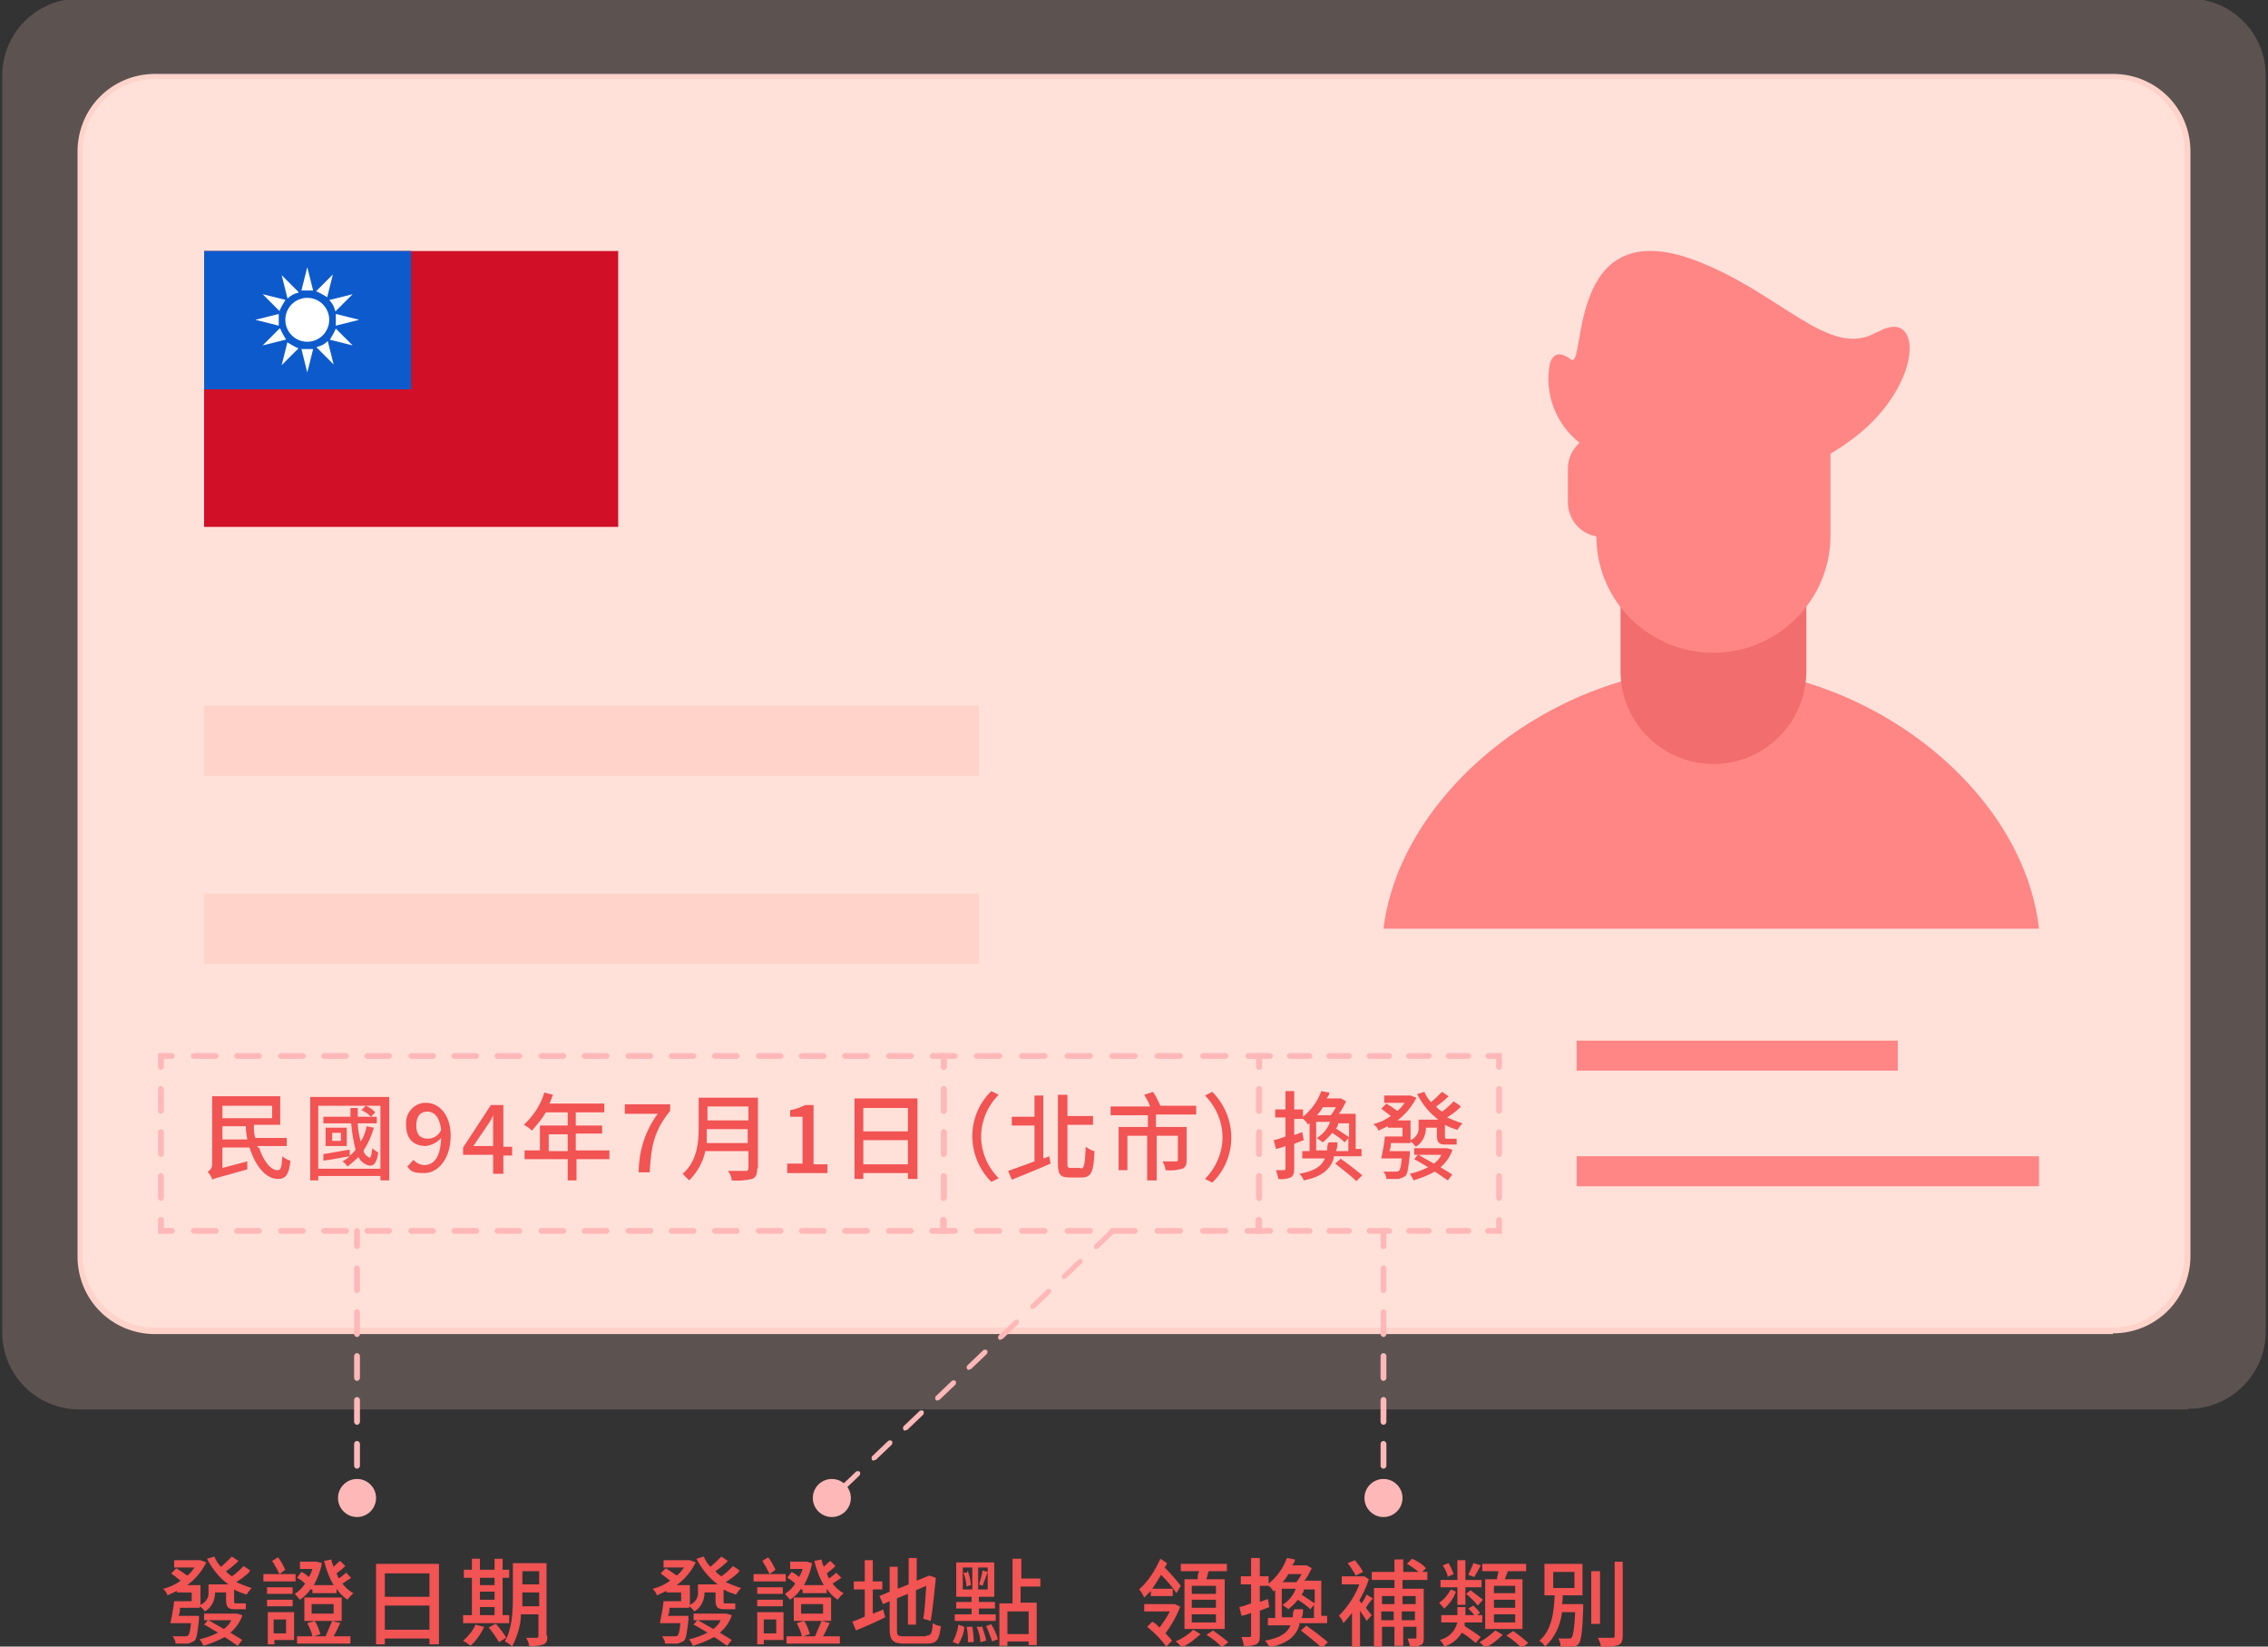 <?xml version="1.0" encoding="UTF-8"?>
<svg id="_圖層_1" data-name="圖層 1" xmlns="http://www.w3.org/2000/svg" version="1.1" viewBox="0 0 310 225">
  <rect x="0" y="0" width="310" height="225" fill="#333333" stroke="none"/>
  <defs>
    <style>
      .cls-1 {
        fill: #ffe1da;
      }

      .cls-1, .cls-2, .cls-3, .cls-4, .cls-5, .cls-6, .cls-7, .cls-8, .cls-9, .cls-10 {
        stroke-width: 0px;
      }

      .cls-2 {
        fill: #ffb8b8;
      }

      .cls-3 {
        fill: #f26d6d;
      }

      .cls-3, .cls-6, .cls-9, .cls-10 {
        fill-rule: evenodd;
      }

      .cls-4 {
        fill: #f25353;
      }

      .cls-5, .cls-9 {
        fill: #ff8685;
      }

      .cls-11 {
        opacity: .2;
      }

      .cls-6 {
        fill: #d10f27;
      }

      .cls-7 {
        fill: #ffd3ca;
      }

      .cls-8 {
        fill: #fff;
      }

      .cls-10 {
        fill: #0d5acc;
      }
    </style>
  </defs>
  <g id="idcard">
    <g id="Group_57841" data-name="Group 57841" class="cls-11">
      <path id="Path_4768" data-name="Path 4768" class="cls-7" d="M299.1,192.3H10.9c-5.7,0-10.3-4.6-10.3-10.3,0,0,0,0,0,0V10.4C.6,4.7,5.2.1,10.9,0c0,0,0,0,0,0h288.2c5.7,0,10.3,4.6,10.3,10.3h0v171.5c0,5.7-4.6,10.3-10.3,10.3,0,0,0,0,0,0h0Z"/>
      <path id="Path_4769" data-name="Path 4769" class="cls-7" d="M299.1,192.6H10.9c-5.9,0-10.6-4.7-10.6-10.6V10.4C.3,4.5,5-.2,10.9-.2h288.2c5.9,0,10.6,4.7,10.6,10.6v171.5c0,5.8-4.7,10.6-10.5,10.6,0,0,0,0-.1,0h0ZM10.9.5C5.5.5,1,4.9,1,10.3c0,0,0,0,0,0v171.5c0,5.4,4.4,9.9,9.8,9.9,0,0,0,0,0,0h288.2c5.4,0,9.9-4.4,9.9-9.8,0,0,0,0,0,0V10.4c0-5.4-4.4-9.9-9.8-9.9,0,0,0,0,0,0H10.9Z"/>
    </g>
    <g id="Group_57842" data-name="Group 57842">
      <path id="Path_4770" data-name="Path 4770" class="cls-1" d="M288.8,182H21.2c-5.7,0-10.3-4.6-10.3-10.3,0,0,0,0,0,0V20.7c0-5.7,4.6-10.3,10.3-10.3,0,0,0,0,0,0h267.6c5.7,0,10.3,4.6,10.3,10.3h0v150.9c0,5.7-4.6,10.3-10.3,10.3,0,0,0,0,0,0h0Z"/>
      <path id="Path_4771" data-name="Path 4771" class="cls-7" d="M288.8,182.3H21.2c-5.9,0-10.6-4.7-10.6-10.6V20.7c0-5.9,4.7-10.6,10.6-10.6h267.6c5.9,0,10.6,4.7,10.6,10.6v150.9c0,5.9-4.7,10.6-10.6,10.6h0ZM21.2,10.8c-5.4,0-9.9,4.4-9.9,9.8,0,0,0,0,0,0v150.9c0,5.4,4.4,9.9,9.8,9.9,0,0,0,0,0,0h267.6c5.4,0,9.9-4.4,9.9-9.8,0,0,0,0,0,0V20.7c0-5.4-4.4-9.9-9.8-9.9,0,0,0,0,0,0H21.2Z"/>
    </g>
    <g id="Group_57844" data-name="Group 57844">
      <path id="Path_4772" data-name="Path 4772" class="cls-6" d="M27.9,34.3h56.6v37.7H27.9v-37.7Z"/>
      <path id="Path_4773" data-name="Path 4773" class="cls-10" d="M27.9,34.3h28.3v18.9h-28.3v-18.9Z"/>
      <g id="Group_57843" data-name="Group 57843">
        <path id="Path_4774" data-name="Path 4774" class="cls-8" d="M44.7,40.7l.8-3.2-2.3,2.3c.5.2,1,.5,1.5.8h0Z"/>
        <path id="Path_4775" data-name="Path 4775" class="cls-8" d="M39.1,41l-3.2-.8,2.3,2.3c.2-.5.5-1,.8-1.5h.1Z"/>
        <path id="Path_4776" data-name="Path 4776" class="cls-8" d="M42,39.7h.8l-.8-3.2-.8,3.2h.8Z"/>
        <path id="Path_4777" data-name="Path 4777" class="cls-8" d="M45.9,42.5l2.3-2.3-3.2.8c.4.4.7.9.8,1.5h.1Z"/>
        <path id="Path_4778" data-name="Path 4778" class="cls-8" d="M49.1,43.7l-3.2-.8v1.6l3.2-.8Z"/>
        <path id="Path_4779" data-name="Path 4779" class="cls-8" d="M40.8,39.9l-2.3-2.3.8,3.2c.4-.4.9-.7,1.5-.8h0Z"/>
        <path id="Path_4780" data-name="Path 4780" class="cls-8" d="M42,47.7h-.8l.8,3.2.8-3.2h-.8Z"/>
        <path id="Path_4781" data-name="Path 4781" class="cls-8" d="M43.3,47.5l2.3,2.3-.8-3.2c-.4.4-.9.7-1.5.8h0Z"/>
        <path id="Path_4782" data-name="Path 4782" class="cls-8" d="M38.1,43.7v-.8l-3.2.8,3.2.8v-.8Z"/>
        <path id="Path_4783" data-name="Path 4783" class="cls-8" d="M45,46.4l3.2.8-2.3-2.3c-.2.5-.5,1-.8,1.5h-.1Z"/>
        <path id="Path_4784" data-name="Path 4784" class="cls-8" d="M38.2,44.9l-2.3,2.3,3.2-.8c-.3-.5-.6-1-.8-1.5h-.1Z"/>
        <path id="Path_4785" data-name="Path 4785" class="cls-8" d="M39.3,46.7l-.8,3.2,2.3-2.3c-.5-.2-1-.5-1.5-.8h0Z"/>
      </g>
      <circle id="Ellipse_659" data-name="Ellipse 659" class="cls-8" cx="42" cy="43.7" r="3"/>
    </g>
    <rect id="Rectangle_3073" data-name="Rectangle 3073" class="cls-7" x="27.9" y="96.4" width="105.9" height="9.6"/>
    <rect id="Rectangle_3074" data-name="Rectangle 3074" class="cls-7" x="27.9" y="122.1" width="105.9" height="9.6"/>
    <rect id="Rectangle_3075" data-name="Rectangle 3075" class="cls-5" x="215.5" y="158" width="63.2" height="4.1"/>
    <rect id="Rectangle_3076" data-name="Rectangle 3076" class="cls-5" x="215.5" y="142.2" width="43.9" height="4.1"/>
    <g id="Group_57845" data-name="Group 57845">
      <path id="Path_4786" data-name="Path 4786" class="cls-9" d="M278.7,126.9c-2.2-19.3-23.7-35.6-44.8-35.6s-42.5,16.7-44.8,35.6h89.7,0Z"/>
      <path id="Path_4787" data-name="Path 4787" class="cls-3" d="M234.2,56.7h0c7,0,12.7,5.7,12.7,12.7v22.3c0,7-5.7,12.7-12.7,12.7h0c-7,0-12.7-5.7-12.7-12.7v-22.3c0-7,5.7-12.7,12.7-12.7Z"/>
      <path id="Path_4788" data-name="Path 4788" class="cls-9" d="M256.5,45.4c-6.5,3.8-13.1-5.5-25-9.9-17.7-6.5-14.6,15.3-16.8,13.6-2.5-1.9-2.9.8-2.9.8-.7,4,.9,8.1,4.1,10.6-1,.9-1.6,2.2-1.6,3.5v4.6c0,2.3,1.6,4.3,3.9,4.7,0,8.8,7.2,15.9,16,15.9h0c8.8,0,16-7.2,16-16v-11.2c.8-.5,1.5-.9,2.3-1.5,10.5-7.3,10.6-18.9,4.1-15.1h-.1Z"/>
    </g>
    <g id="Group_57846" data-name="Group 57846">
      <path id="Path_4789" data-name="Path 4789" class="cls-4" d="M35.4,156.8c.6,1.9,1.7,3.2,2.6,3.1.4,0,.5-.5.6-1.9.3.3.7.5,1.1.6-.2,2-.7,2.5-1.7,2.5-1.7,0-3.1-1.8-3.9-4.3h-3.7v2.8l3.4-.9c0,.4,0,.7,0,1.1-3.9,1.1-4.5,1.2-4.8,1.4,0-.3-.4-.8-.6-1.1.4-.2.6-.6.6-1v-9.3h9.3v3.9h-3.6c0,.6,0,1.2.2,1.8h4.3v1.1h-4v.2ZM30.4,151.1v1.7h6.8v-1.7s-6.8,0-6.8,0ZM33.8,155.7c-.1-.6-.2-1.2-.2-1.8h-3.2v1.8h3.4Z"/>
      <path id="Path_4790" data-name="Path 4790" class="cls-4" d="M53.2,149.9v11.4h-1.2v-.6h-8.5v.6h-1.1v-11.4h10.8ZM52,159.7v-8.6h-8.5v8.6h8.5ZM51.1,154.1c-.3,1.1-.8,2.2-1.4,3.1,0,.4.4.8.8,1,.2,0,.3-.5.4-1.3.2.2.5.4.8.6-.2,1.5-.7,2-1.5,1.7-.5-.2-1-.6-1.2-1.1-.5.5-1,.9-1.5,1.3-.2-.3-.4-.5-.7-.7.4-.2.7-.4,1-.7-1.3.2-2.6.5-3.6.6v-.9c.8-.1,2.2-.4,3.6-.6v.8c.3-.2.6-.5.8-.8-.3-1.2-.5-2.4-.6-3.6h-3.8v-.9h3.7v-1.2h1v1.2h1.8c-.4-.4-.8-.7-1.3-.9l.6-.6c.5.2.9.5,1.3.9l-.6.6h.8v.9h-2.6c0,.8.2,1.7.4,2.5.4-.6.7-1.4.8-2.1l1,.2ZM47.4,154.1v2.5h-2.9v-2.5h2.9ZM46.6,154.8h-1.2v1.1h1.2v-1.1Z"/>
      <path id="Path_4791" data-name="Path 4791" class="cls-4" d="M55.7,159.4l.8-.9c.4.4.9.7,1.5.7,1.2,0,2.2-.9,2.3-3.7-.5.6-1.3,1-2.1,1.1-1.6,0-2.7-.9-2.7-2.9-.1-1.5.9-2.8,2.4-3,.1,0,.2,0,.4,0,1.5,0,3.3,1.4,3.3,4.5s-1.7,5.1-3.6,5.1-1.9-.4-2.4-1h.1ZM58.5,155.6c.8,0,1.5-.5,1.8-1.2-.2-1.7-.9-2.5-1.9-2.5s-1.5.7-1.5,1.9.5,1.8,1.6,1.8Z"/>
      <path id="Path_4792" data-name="Path 4792" class="cls-4" d="M67.4,157.8h-4.1v-1l3.8-5.8h1.7v5.7h1.2v1.2h-1.2v2.5h-1.4v-2.5h0ZM67.4,156.7v-4.3h0c-.2.5-.5,1-.8,1.4l-1.9,2.8h2.7Z"/>
      <path id="Path_4793" data-name="Path 4793" class="cls-4" d="M83.4,158.4h-4.6v2.9h-1.2v-2.9h-5.9v-1.2h2.1v-3.4h3.8v-1.8h-3c-.5.9-1.2,1.7-1.9,2.5-.3-.3-.7-.6-1.1-.8,1.3-1.2,2.3-2.7,2.8-4.4l1.2.3c-.2.4-.3.8-.5,1.2h7.5v1.2h-3.9v1.8h3.6v1.1h-3.6v2.3h4.6v1.2h.1ZM77.6,157.3v-2.3h-2.6v2.3h2.6Z"/>
      <path id="Path_4794" data-name="Path 4794" class="cls-4" d="M89.9,152.2h-4.5v-1.3h6.2v.9c-2.2,2.7-2.6,4.8-2.8,8.4h-1.5c0-2.9.9-5.7,2.6-8h0Z"/>
      <path id="Path_4795" data-name="Path 4795" class="cls-4" d="M103.5,159.7c0,.8-.2,1.2-.7,1.4-.9.2-1.9.3-2.8.2,0-.5-.2-.9-.5-1.3h2.4c.3,0,.4-.1.4-.4v-2.3h-5.9c-.3,1.5-1.1,2.9-2.2,4-.3-.3-.6-.6-.9-.9,2-1.7,2.2-4.3,2.2-6.3v-4.1h8.1v9.6h0ZM102.2,156.2v-1.9h-5.6c0,.6,0,1.3,0,1.9h5.7ZM96.7,151.2v1.9h5.6v-1.9h-5.6Z"/>
      <path id="Path_4796" data-name="Path 4796" class="cls-4" d="M107.6,159h2.1v-6.4h-1.7v-.9c.7-.1,1.4-.4,2.1-.7h1.1v8.1h1.9v1.2h-5.5v-1.3h0Z"/>
      <path id="Path_4797" data-name="Path 4797" class="cls-4" d="M125.4,150.2v10.9h-1.3v-.8h-6.1v.8h-1.2v-11h8.6ZM118,151.4v3.2h6.1v-3.2h-6.1ZM124.1,159.1v-3.3h-6.1v3.3h6.1Z"/>
      <path id="Path_4798" data-name="Path 4798" class="cls-4" d="M135.5,149.1l1,.5c-1.5,1.5-2.4,3.6-2.4,5.7,0,2.1.9,4.2,2.4,5.7l-1,.5c-3.4-3.4-3.5-8.9-.1-12.3,0,0,0,0,.1-.1Z"/>
      <path id="Path_4799" data-name="Path 4799" class="cls-4" d="M143.4,157.9l.2,1.1c-1.8.8-3.8,1.6-5.3,2.2l-.5-1.2c.9-.3,2.2-.8,3.6-1.3v-4.9h-3.1v-1.2h3.1v-2.9h1.2v8.6l.9-.3h0ZM147.7,159.7c.5,0,.6-.6.7-3,.4.3.8.5,1.2.6-.1,2.7-.4,3.6-1.7,3.6h-1.7c-1.3,0-1.6-.4-1.6-2v-9.3h1.3v2.9h3.5v1.2h-3.5v5.1c0,.7,0,.8.5.8h1.4,0Z"/>
      <path id="Path_4800" data-name="Path 4800" class="cls-4" d="M158,152.4v1.6h4.2v4.5c0,.6-.1,1-.6,1.2-.7.2-1.5.3-2.3.2,0-.4-.2-.8-.4-1.2h1.8c.2,0,.3,0,.3-.2v-3.3h-2.9v6.1h-1.3v-6.1h-2.7v4.7h-1.2v-5.9h4v-1.6h-5.1v-1.2h5.4c-.2-.6-.5-1.1-.8-1.6l1.2-.4c.4.6.7,1.2,1,1.9h4.9v1.2h-5.5Z"/>
      <path id="Path_4801" data-name="Path 4801" class="cls-4" d="M165.7,161.6l-1-.5c1.5-1.5,2.4-3.6,2.4-5.7,0-2.1-.9-4.2-2.4-5.7l1-.5c3.4,3.4,3.5,8.9.1,12.3,0,0,0,0-.1.1Z"/>
      <path id="Path_4802" data-name="Path 4802" class="cls-4" d="M182.3,158.3c-.5,1.5-1.6,2.5-4.1,3-.1-.3-.3-.6-.6-.9,2.1-.4,3-1,3.5-2.1h-3.1v-1h1v-3.8s-.2.1-.2.2c-.2-.3-.4-.6-.7-.8h-1.2v2.2l1.1-.4.2,1.1-1.3.5v3.4c0,.6-.1,1-.5,1.2-.5.2-1.1.3-1.7.2,0-.4-.2-.8-.3-1.2h1.1q.2,0,.2-.2v-3.1c-.4.2-.9.3-1.3.4l-.3-1.2c.5-.1,1.1-.3,1.6-.5v-2.6h-1.4v-1.1h1.4v-2.5h1.2v2.5h1.2v1c1.1-.9,2-2.1,2.5-3.5l1.1.2c0,.3-.2.6-.4.8h2l.7.4c-.3.6-.6,1.2-1,1.7h2.3v4.8h.8v1h-3.8v.3ZM180.8,151.3c-.2.4-.5.8-.8,1.1h1.9c.3-.4.5-.7.7-1.1h-1.8,0ZM181.4,157.3c0-.4,0-.8.2-1.2h1.2c0,.4,0,.8-.2,1.2h1.7v-1.8l-.5.6c-.5-.5-1.1-.9-1.7-1.3-.4.5-.8.9-1.3,1.3-.2-.2-.6-.4-.8-.6.8-.5,1.5-1.3,1.8-2.2h-1.9v3.9h1.5ZM184.3,153.5h-1.4c0,.3-.1.5-.3.7.6.4,1.2.8,1.8,1.2v-1.9h-.1ZM183.2,158.3c1,.7,2.3,1.7,3,2.3l-.8.8c-.6-.6-2-1.7-2.9-2.4l.7-.6h0Z"/>
      <path id="Path_4803" data-name="Path 4803" class="cls-4" d="M199.5,151.4c-.5.5-1.1.9-1.7,1.3.7.3,1.4.6,2.1.8-.3.3-.5.6-.7.9-.6-.2-1.2-.4-1.7-.7v1.5c0,.3,0,.4.2.4h1.4v.8h-1.6c-.9,0-1.1-.4-1.1-1.3v-1h-1.5c0,1.1-.5,2.1-1.4,2.6-.2-.3-.4-.5-.7-.7v.2h-2.7c0,.4,0,.7-.2,1.1h2.8v.5c-.2,1.8-.3,2.6-.6,2.9-.3.2-.6.3-.9.4h-1.7c0-.4-.2-.7-.4-1h1.6c.2,0,.4,0,.5-.1.2-.2.3-.6.4-1.7h-2.8c.2-1,.4-2,.5-3h2.4v-1.2h-2v-.2c-.4.2-.9.4-1.3.6-.1-.4-.4-.7-.7-.9.9-.2,1.7-.6,2.4-1.1-.4-.3-.9-.7-1.3-1l.7-.7c.5.3,1.1.7,1.5,1,.4-.3.7-.7,1-1.1h-2.8v-1h3.6l.8.3c-.6,1.2-1.5,2.3-2.6,3.1h1.8v2.7c.7-.3,1.2-1,1.1-1.8v-1h2.7c-1.2-.9-2.2-2.1-2.9-3.5l1-.3c.2.5.5,1,.9,1.4.5-.4,1-.9,1.5-1.4l.9.6c-.5.5-1.1,1-1.7,1.4.2.3.5.5.8.7.6-.4,1.1-.9,1.6-1.4l.9.6v.3ZM198.5,157.2c-.3.9-.9,1.7-1.6,2.3.6.4,1.2.7,1.6,1l-.6.8c-.5-.3-1.1-.8-1.8-1.2-.9.5-1.9.9-2.9,1.2-.1-.3-.3-.6-.5-.9.9-.2,1.7-.5,2.5-.9-.7-.4-1.3-.8-1.9-1.1l.5-.6h-.5v-.9h4.5l.7.2h0ZM193.9,157.8c.6.4,1.4.8,2.1,1.2.4-.3.8-.7,1-1.2h-3.2,0Z"/>
    </g>
    <g id="Group_57847" data-name="Group 57847">
      <path id="Path_4804" data-name="Path 4804" class="cls-4" d="M34,214.9c-.5.5-1.1.9-1.7,1.3.7.3,1.4.6,2.1.8-.3.3-.5.6-.7.9-.6-.2-1.2-.4-1.7-.7v1.5c0,.3,0,.4.2.4h1.4v.8h-1.6c-.9,0-1.1-.4-1.1-1.3v-1h-1.5c0,1.1-.5,2.1-1.4,2.6-.2-.3-.4-.5-.7-.7v.2h-2.7c0,.4,0,.7-.2,1.1h2.8v.5c-.2,1.8-.3,2.6-.6,2.9-.3.2-.6.3-.9.4h-1.7c0-.4-.2-.7-.4-1h1.6c.2,0,.4,0,.5-.1.2-.2.3-.6.4-1.7h-2.8c.2-1,.4-2,.5-3h2.4v-1.2h-2v-.2c-.4.2-.9.4-1.3.6-.1-.3-.3-.6-.6-.9.9-.2,1.7-.6,2.4-1.1-.4-.3-.9-.7-1.3-1l.7-.7c.5.3,1.1.7,1.5,1,.4-.3.7-.7,1-1.1h-2.8v-1h3.6l.8.3c-.6,1.2-1.5,2.3-2.6,3.1h1.8v2.7c.7-.3,1.2-1,1.1-1.8v-1h2.7c-1.2-.9-2.2-2.1-2.9-3.5l1-.3c.2.5.5,1,.9,1.4.5-.4,1-.9,1.5-1.4l.9.6c-.5.5-1.1,1-1.7,1.4.2.3.5.5.8.7.6-.4,1.1-.9,1.6-1.4l.9.6-.2.3ZM33.1,220.8c-.3.9-.9,1.7-1.6,2.3.6.4,1.2.7,1.6,1l-.6.8c-.5-.3-1.1-.8-1.8-1.2-.9.5-1.9.9-2.9,1.2-.1-.3-.3-.6-.5-.9.9-.2,1.7-.5,2.5-.9-.7-.4-1.3-.8-1.9-1.1l.5-.6h-.5v-.9h4.5l.7.2h0ZM28.5,221.4l2.1,1.2c.4-.3.8-.7,1-1.2h-3.1Z"/>
      <path id="Path_4805" data-name="Path 4805" class="cls-4" d="M40.4,216.1h-4.4v-1h2.2c-.3-.6-.6-1.2-1-1.8l.8-.5c.4.5.7,1.1,1,1.7l-.8.6h2.2v1ZM40.1,224.1h-2.6v.6h-.9v-4.4h3.6v3.8h0ZM40,217.8h-3.5v-.9h3.5v.9ZM36.5,218.6h3.5v.9h-3.5v-.9ZM37.4,221.3v1.9h1.7v-1.9h-1.7ZM42.5,217.1c-.4.6-.9,1.1-1.5,1.5-.2-.2-.5-.6-.7-.8.6-.4,1-.8,1.4-1.4-.3-.3-.7-.6-1.1-.8l.6-.8c.4.2.7.4,1,.7.2-.3.4-.7.5-1.1h-1.7v-1h2.3l.7.2c-.2,1.1-.6,2.1-1.1,3h2.7c-.6-1-1-2.1-1.3-3.3l1-.2c0,.3.2.7.3,1,.3-.3.6-.6.9-.8l.7.7c-.4.4-.8.7-1.2,1,.1.2.2.5.3.7.3-.2.7-.5,1-.8l.7.7c-.4.3-.9.6-1.2.8.4.5.9,1,1.5,1.3-.3.3-.6.6-.8.9-.6-.4-1.1-.9-1.5-1.5v.6h-3.3v-.5h-.2ZM46.5,221.8c-.3.6-.6,1.3-.9,1.8h2.3v1h-7.3v-1h2.1c-.1-.6-.4-1.2-.7-1.8l1-.3c.4.5.6,1.2.8,1.8l-.9.3h1.6c.3-.7.6-1.4.9-2.1l1.2.3h0ZM41.6,218.3h5.1v3.2h-5.1v-3.2ZM42.6,220.5h3v-1.3h-3v1.3Z"/>
      <path id="Path_4806" data-name="Path 4806" class="cls-4" d="M60,213.8v10.9h-1.3v-.8h-6.1v.8h-1.2v-11h8.6ZM52.6,215v3.2h6.1v-3.2h-6.1ZM58.7,222.7v-3.3h-6.1v3.3h6.1Z"/>
      <path id="Path_4807" data-name="Path 4807" class="cls-4" d="M66.2,222.3c-.5,1-1.1,1.9-1.9,2.6-.3-.3-.7-.5-1-.7.7-.6,1.3-1.3,1.7-2.2l1.1.3h.1ZM69.6,221.8h-6.3v-1.1h1.2v-5.1h-1.1v-1.1h1.1v-1.5h1.1v1.5h2v-1.5h1.1v1.5h.9v1.1h-.9v5.1h.9v1.1ZM65.6,215.6v1h2v-1h-2ZM65.6,218.6h2v-1.1h-2v1.1ZM65.6,220.7h2v-1.1h-2v1.1ZM67.8,221.9c.5.6,1,1.2,1.4,1.9l-1,.6c-.4-.7-.9-1.4-1.4-2l.9-.5h0ZM74.8,223.5c0,.6,0,1-.5,1.2-.6.2-1.3.3-2,.2,0-.4-.2-.8-.4-1.1h1.4c.2,0,.3,0,.3-.3v-2.9h-2.4c0,1.5-.5,3-1.2,4.4-.3-.3-.6-.5-1-.7,1-1.7,1.1-4.1,1.1-6v-4.7h4.6v9.9h0ZM73.7,219.5v-1.9h-2.3v1.9h2.3ZM71.4,214.7v1.8h2.3v-1.8h-2.3Z"/>
    </g>
    <g id="Group_57848" data-name="Group 57848">
      <path id="Path_4808" data-name="Path 4808" class="cls-4" d="M100.9,214.9c-.5.5-1.1.9-1.7,1.3.7.3,1.4.6,2.1.8-.3.3-.5.6-.7.9-.6-.2-1.2-.4-1.7-.7v1.5c0,.3,0,.4.2.4h1.4v.8h-1.6c-.9,0-1.1-.4-1.1-1.3v-1h-1.5c0,1.1-.5,2.1-1.4,2.6-.2-.3-.4-.5-.7-.7v.2h-2.7c0,.4,0,.7-.2,1.1h2.8v.5c-.2,1.8-.3,2.6-.6,2.9-.3.2-.6.3-.9.4h-1.7c0-.4-.2-.7-.4-1h1.6c.2,0,.4,0,.5-.1.2-.2.3-.6.4-1.7h-2.8c.2-1,.4-2,.5-3h2.4v-1.2h-2v-.2c-.4.2-.9.4-1.3.6-.1-.3-.3-.6-.6-.9.9-.2,1.7-.6,2.4-1.1-.4-.3-.9-.7-1.3-1l.7-.7c.5.3,1.1.7,1.5,1,.4-.3.7-.7,1-1.1h-2.8v-1h3.6l.8.3c-.6,1.2-1.5,2.3-2.6,3.1h1.8v2.7c.7-.3,1.2-1,1.1-1.8v-1h2.7c-1.2-.9-2.2-2.1-2.9-3.5l1-.3c.2.5.5,1,.9,1.4.5-.4,1-.9,1.5-1.4l.9.6c-.5.5-1.1,1-1.7,1.4.2.3.5.5.8.7.6-.4,1.1-.9,1.6-1.4l.9.6-.2.3ZM100,220.8c-.3.9-.9,1.7-1.6,2.3.6.4,1.2.7,1.6,1l-.6.8c-.5-.3-1.1-.8-1.8-1.2-.9.5-1.9.9-2.9,1.2-.1-.3-.3-.6-.5-.9.9-.2,1.7-.5,2.5-.9-.7-.4-1.3-.8-1.9-1.1l.5-.6h-.5v-.9h4.5l.7.2h0ZM95.4,221.4l2.1,1.2c.4-.3.8-.7,1-1.2h-3.2,0Z"/>
      <path id="Path_4809" data-name="Path 4809" class="cls-4" d="M107.4,216.1h-4.4v-1h2.2c-.3-.6-.6-1.2-1-1.8l.8-.5c.4.5.7,1.1,1,1.7l-.8.6h2.2s0,1,0,1ZM107,224.1h-2.6v.6h-.9v-4.4h3.6v3.8h0ZM107,217.8h-3.5v-.9h3.5v.9ZM103.5,218.6h3.5v.9h-3.5v-.9ZM104.4,221.3v1.9h1.7v-1.9h-1.7ZM109.5,217.1c-.4.6-.9,1.1-1.5,1.5-.2-.2-.5-.6-.7-.8.6-.4,1-.8,1.4-1.4-.3-.3-.7-.6-1.1-.8l.6-.8c.4.2.7.4,1,.7.2-.3.4-.7.5-1.1h-1.7v-1h2.3l.7.2c-.2,1.1-.6,2.1-1.1,3h2.7c-.6-1-1-2.1-1.3-3.3l1-.2c0,.3.2.7.3,1,.3-.3.6-.6.9-.8l.7.7c-.4.4-.8.7-1.2,1,.1.2.2.5.3.7.3-.2.7-.5,1-.8l.7.7c-.4.3-.9.6-1.2.8.4.5.9,1,1.5,1.3-.3.3-.6.6-.8.9-.6-.4-1.1-.9-1.5-1.5v.6h-3.3v-.5h-.2ZM113.4,221.8c-.3.6-.6,1.3-.9,1.8h2.3v1h-7.3v-1h2.1c-.1-.6-.4-1.2-.7-1.8l1-.3c.4.5.6,1.2.8,1.8l-.9.3h1.6c.3-.7.6-1.4.9-2.1l1.2.3h0ZM108.5,218.3h5.1v3.2h-5.1v-3.2ZM109.5,220.5h3v-1.3h-3v1.3Z"/>
      <path id="Path_4810" data-name="Path 4810" class="cls-4" d="M120.7,219.9l.3,1.1c-1.4.7-2.8,1.3-4,1.8l-.5-1.2c.5-.2,1.1-.4,1.7-.7v-3.7h-1.5v-1.1h1.5v-2.9h1.1v2.9h1.3v1.1h-1.3v3.3l1.3-.5h0ZM126.6,223.5c.7,0,.8-.3.9-1.7.3.2.7.4,1.1.4-.2,1.8-.5,2.4-1.9,2.4h-3c-1.6,0-2.1-.4-2.1-2v-3.8l-.9.4-.5-1.1,1.4-.6v-3.4h1.1v3l1.5-.6v-3.6h1.1v3.1l1.7-.7.9.3v.2c-.2,1.8-.4,4.2-.7,5.7l-1-.3c.2-1.1.3-2.9.4-4.5l-1.4.6v4.7h-1.1v-4.2l-1.5.6v4.3c0,.7,0,.9,1,.9h3Z"/>
      <path id="Path_4811" data-name="Path 4811" class="cls-4" d="M130.2,224.4c.4-.7.7-1.6.8-2.4l.8.3c0,.8-.4,1.7-.8,2.4l-.9-.4h0ZM136.2,221.5h-5.7v-.9h2.3v-.8h-2.1v-.9h2.1v-.7h-2.1v-4.7h5.2v4.7h-2.1v.7h2.2v.9h-2.2v.8h2.3v.9h0ZM131.6,217.2h1.3v-3h-1.3v3ZM132.3,214.7c.2.6.4,1.3.4,1.9l-.6.2c0-.6-.2-1.3-.4-1.9h.5v-.2ZM132.9,222.2c.1.7.2,1.5.2,2.2h-.8c0-.7,0-1.4-.2-2.1h.8ZM134.2,222.1c.2.7.5,1.5.6,2.1l-.8.2c0-.7-.2-1.4-.5-2.1h.7v-.2ZM135,214.2h-1.3v3h1.3v-3ZM133.8,216.6c.2-.7.4-1.3.5-2l.7.2c-.2.6-.5,1.4-.7,1.9l-.5-.2h0ZM135.5,222c.4.6.7,1.3.9,2l-.8.3c-.2-.7-.5-1.4-.8-2.1l.8-.3h0ZM139.5,216.8v2.2h2.2v5.8h-1.1v-.5h-2.9v.6h-1.1v-5.8h1.8v-6.1h1.2v2.7h2.6v1.1h-2.7ZM140.6,220.2h-2.9v3.1h2.9v-3.1Z"/>
    </g>
    <g id="Group_57849" data-name="Group 57849">
      <path id="Path_4812" data-name="Path 4812" class="cls-4" d="M157.3,217.4c-.3.3-.6.6-.9.9-.2-.4-.4-.8-.7-1.1,1.3-1.2,2.2-2.6,2.9-4.2l.9.6c0,.2-.2.4-.3.6.8.8,1.5,1.6,2.2,2.5l-.6,1c-.6-.9-1.3-1.7-2.1-2.5-.4.7-.8,1.3-1.2,1.9h2.8v1h-3v-.7h0ZM161.3,219.6c-.5,1.3-1.2,2.5-2,3.6.3.3.6.6.9,1l-.8.8c-.7-1-1.6-1.9-2.6-2.7l.7-.7c.4.2.7.5,1,.8.5-.7,1-1.4,1.4-2.2h-3.5v-1h4.2l.8.4h0ZM164.1,223.3c-.8.7-1.6,1.4-2.6,1.8-.2-.3-.5-.6-.8-.8.9-.4,1.7-.9,2.4-1.6l1,.6h0ZM163.7,215.8c0-.4,0-.7.2-1.1h-2.5v-1h6.3v1h-2.5c-.1.4-.2.7-.3,1.1h2.5v6.8h-5.5v-6.8h1.9,0ZM166.2,216.7h-3.3v1.1h3.3v-1.1ZM166.2,218.6h-3.3v1.1h3.3v-1.1ZM166.2,220.6h-3.3v1.1h3.3v-1.1ZM165.8,222.8c.7.5,1.4,1,2.1,1.6l-.9.7c-.6-.7-1.3-1.2-2.1-1.7l.9-.6Z"/>
      <path id="Path_4813" data-name="Path 4813" class="cls-4" d="M177.6,222.1c-.5,1.5-1.6,2.5-4.1,3-.1-.3-.3-.6-.6-.9,2.1-.4,3-1,3.5-2.1h-3.1v-1h1v-3.8s-.2.1-.2.2c-.2-.3-.4-.6-.7-.8h-1.2v2.2l1.1-.4.2,1.1-1.3.5v3.4c0,.6-.1,1-.5,1.2-.5.2-1.1.3-1.7.2,0-.4-.2-.8-.3-1.2h1.1q.2,0,.2-.2v-3.1c-.4.2-.9.3-1.3.4l-.3-1.2c.5-.1,1.1-.3,1.6-.5v-2.6h-1.4v-1.1h1.4v-2.5h1.2v2.5h1.2v1c1.1-.9,2-2.1,2.5-3.5l1.1.2c0,.3-.2.6-.4.8h2l.7.4c-.3.6-.6,1.2-1,1.7h2.3v4.8h.8v1h-3.8v.3ZM176.1,215.1c-.2.4-.5.8-.8,1.1h1.9c.3-.4.5-.7.7-1.1h-1.8,0ZM176.7,221.1c0-.4,0-.8.2-1.2h1.2c0,.4,0,.8-.2,1.2h1.7v-1.8l-.5.6c-.5-.5-1.1-.9-1.7-1.3-.4.5-.8.9-1.3,1.3-.2-.2-.6-.4-.8-.6.8-.5,1.5-1.3,1.8-2.2h-1.9v3.9h1.5ZM179.6,217.2h-1.4c0,.3-.1.5-.3.7.6.4,1.2.8,1.8,1.2v-1.9h-.1ZM178.5,222.1c1,.7,2.3,1.7,3,2.3l-.8.8c-.6-.6-2-1.7-2.9-2.4l.7-.6h0Z"/>
      <path id="Path_4814" data-name="Path 4814" class="cls-4" d="M187.7,218.4c-.4.4-.7.8-1,1.3.2.3.5.7.8,1l-.7.8c-.2-.4-.6-.9-.9-1.4v5h-1.1v-4.7c-.4.5-.8,1-1.2,1.4-.1-.4-.3-.7-.6-1,1.2-1.2,2.2-2.7,2.8-4.3h-2.4v-1.1h3.1l.6.4c-.3,1-.8,2-1.3,2.9h0c.1.1.2.3.3.4.3-.4.5-.8.7-1.2l.8.5h0ZM185.3,215.3c-.3-.6-.7-1.2-1.1-1.7l1-.4c.4.5.8,1,1.1,1.6l-1,.5h0ZM191.7,216v1.1h2.9v6.7c0,.5,0,.8-.4,1-.5.2-1,.3-1.5.2,0-.4-.2-.7-.3-1.1h1c.1,0,.2,0,.2-.2v-1.4h-1.8v2.6h-1.2v-2.6h-1.7v2.7h-1.1v-8h2.8v-1.1h-3.1v-1.1h3.1v-1.7h1.2v1.7h2.1c-.5-.4-1-.8-1.6-1.1l.7-.7c.7.3,1.4.7,1.9,1.3l-.5.5h.7v1.1h-3.4,0ZM188.9,218.1v1.1h1.7v-1.1h-1.7ZM190.5,221.4v-1.2h-1.7v1.2h1.7ZM191.7,218.1v1.1h1.8v-1.1h-1.8ZM193.4,221.4v-1.2h-1.8v1.2h1.8Z"/>
      <path id="Path_4815" data-name="Path 4815" class="cls-4" d="M199,217.5c-.3.9-.9,1.7-1.6,2.3-.2-.2-.5-.6-.7-.8.7-.4,1.2-1.1,1.6-1.8l.7.3ZM201.7,224.5c-.6-.5-1.2-1-1.9-1.4-.5.9-1.4,1.6-2.4,1.9-.1-.3-.3-.6-.6-.9,1.2-.3,2.1-1.2,2.4-2.4h-2.2v-1h2.2v-1.1h1.1v1.1h1.2c-.2-.3-.5-.6-.8-.9l.7-.4c.3.3.6.6.9,1l-.4.3h.7v1h-2.4v.5c.8.5,1.7,1.1,2.2,1.5l-.7.8h0ZM199.2,216.9h-2.3v-1h2.3v-2.7h1.1v2.7h2.2v1h-2.2v2.4h-1.1v-2.4ZM197.9,215.5c-.1-.6-.4-1.1-.7-1.6l.8-.3c.3.5.5,1,.7,1.5l-.9.4h0ZM201,217.3c.3.2,1.4,1.1,1.7,1.3l-.7.8c-.5-.6-1-1.1-1.6-1.6l.6-.5ZM202.4,213.9c-.3.6-.6,1.1-.9,1.6l-.8-.3c.2-.4.5-1.2.7-1.6l1,.3ZM205.4,223.4c-.7.7-1.5,1.3-2.4,1.8-.2-.3-.5-.6-.8-.8.8-.4,1.5-1,2.2-1.6l1,.6ZM204.6,215.8c0-.3.2-.7.2-1.1h-2.2v-1h6v1h-2.5c-.1.4-.3.7-.4,1.1h2.4v6.8h-5.1v-6.8h1.6,0ZM207.1,216.7h-2.9v1h2.9v-1ZM207.1,218.6h-2.9v1.1h2.9v-1.1ZM207.1,220.6h-2.9v1.1h2.9v-1.1ZM206.7,222.8c.8.5,1.5,1.1,2.2,1.7l-.9.7c-.6-.6-1.3-1.2-2.1-1.7l.9-.6h0Z"/>
      <path id="Path_4816" data-name="Path 4816" class="cls-4" d="M216.4,219.3v.5c-.1,3.2-.3,4.4-.6,4.8-.2.3-.5.4-.9.4h-1.6c0-.4-.1-.8-.3-1.1h1.4c.2,0,.3,0,.4-.1.2-.2.4-1.2.5-3.5h-1.8c-.2,1.8-1,3.5-2.3,4.7-.2-.3-.5-.6-.8-.8,1.7-1.4,2-3.9,2.1-6.2h-1.4v-4.3h5.2v4.3h-2.7c0,.4,0,.8-.1,1.2h2.9ZM212.3,217h2.9v-2.2h-2.9v2.2ZM218.7,221.9h-1.2v-7.2h1.2v7.2ZM221.8,213.4v10.1c0,.8-.2,1.1-.6,1.3-.8.2-1.6.3-2.4.2,0-.4-.2-.8-.4-1.2h2c.2,0,.3,0,.3-.3v-10.1h1.1,0Z"/>
    </g>
    <g id="Group_57850" data-name="Group 57850">
      <path id="Path_4817" data-name="Path 4817" class="cls-2" d="M129.3,168.6h-1.9c-.2,0-.4-.2-.4-.4s.2-.4.4-.4h1.1v-1.1c0-.2.2-.4.4-.4s.4.2.4.4h0v1.9h0Z"/>
      <path id="Path_4818" data-name="Path 4818" class="cls-2" d="M124.5,168.6h-3c-.2,0-.4-.2-.4-.4s.2-.4.4-.4h3c.2,0,.4.2.4.4s-.2.4-.4.4ZM118.5,168.6h-3c-.2,0-.4-.2-.4-.4s.2-.4.4-.4h3c.2,0,.4.2.4.4s-.2.4-.4.4ZM112.6,168.6h-3c-.2,0-.4-.2-.4-.4s.2-.4.4-.4h3c.2,0,.4.2.4.4s-.2.4-.4.4ZM106.7,168.6h-3c-.2,0-.4-.2-.4-.4s.2-.4.4-.4h3c.2,0,.4.2.4.4s-.2.4-.4.4ZM100.7,168.6h-3c-.2,0-.4-.2-.4-.4s.2-.4.4-.4h3c.2,0,.4.2.4.4s-.2.4-.4.4ZM94.8,168.6h-3c-.2,0-.4-.2-.4-.4s.2-.4.4-.4h3c.2,0,.4.2.4.4s-.2.4-.4.4ZM88.9,168.6h-3c-.2,0-.4-.2-.4-.4s.2-.4.4-.4h3c.2,0,.4.2.4.4s-.2.4-.4.4ZM82.9,168.6h-3c-.2,0-.4-.2-.4-.4s.2-.4.4-.4h3c.2,0,.4.2.4.4s-.2.4-.4.4ZM77,168.6h-3c-.2,0-.4-.2-.4-.4s.2-.4.4-.4h3c.2,0,.4.2.4.4s-.2.4-.4.4ZM71,168.6h-3c-.2,0-.4-.2-.4-.4s.2-.4.4-.4h3c.2,0,.4.2.4.4s-.2.4-.4.4ZM65.1,168.6h-3c-.2,0-.4-.2-.4-.4s.2-.4.4-.4h3c.2,0,.4.2.4.4s-.2.4-.4.4ZM59.2,168.6h-3c-.2,0-.4-.2-.4-.4s.2-.4.4-.4h3c.2,0,.4.2.4.4s-.2.4-.4.4ZM53.2,168.6h-3c-.2,0-.4-.2-.4-.4s.2-.4.4-.4h3c.2,0,.4.2.4.4s-.2.4-.4.4ZM47.3,168.6h-3c-.2,0-.4-.2-.4-.4s.2-.4.4-.4h3c.2,0,.4.2.4.4s-.2.4-.4.4ZM41.4,168.6h-3c-.2,0-.4-.2-.4-.4s.2-.4.4-.4h3c.2,0,.4.2.4.4s-.2.4-.4.4ZM35.4,168.6h-3c-.2,0-.4-.2-.4-.4s.2-.4.4-.4h3c.2,0,.4.2.4.4s-.2.4-.4.4ZM29.5,168.6h-3c-.2,0-.4-.2-.4-.4s.2-.4.4-.4h3c.2,0,.4.2.4.4s-.2.4-.4.4Z"/>
      <path id="Path_4819" data-name="Path 4819" class="cls-2" d="M23.5,168.6h-1.9v-1.9c0-.2.2-.4.4-.4.2,0,.4.2.4.4v1.1h1.1c.2,0,.4.2.4.4s-.2.4-.4.4Z"/>
      <path id="Path_4820" data-name="Path 4820" class="cls-2" d="M22,164.1c-.2,0-.4-.2-.4-.4v-3c0-.2.2-.4.4-.4.2,0,.4.2.4.4v3c0,.2-.2.4-.4.4ZM22,158.1c-.2,0-.4-.2-.4-.4v-3c0-.2.2-.4.4-.4.2,0,.4.2.4.4v3c0,.2-.2.4-.4.4ZM22,152.2c-.2,0-.4-.2-.4-.4v-3c0-.2.2-.4.4-.4.2,0,.4.2.4.4v3c0,.2-.2.4-.4.4h0Z"/>
      <path id="Path_4821" data-name="Path 4821" class="cls-2" d="M22,146.2c-.2,0-.4-.2-.4-.4v-1.9h1.9c.2,0,.4.2.4.4s-.2.4-.4.4h-1.1v1.1c0,.2-.2.4-.4.4Z"/>
      <path id="Path_4822" data-name="Path 4822" class="cls-2" d="M124.5,144.7h-3c-.2,0-.4-.2-.4-.4s.2-.4.4-.4h3c.2,0,.4.2.4.4s-.2.4-.4.4ZM118.5,144.7h-3c-.2,0-.4-.2-.4-.4s.2-.4.4-.4h3c.2,0,.4.2.4.4s-.2.4-.4.4ZM112.6,144.7h-3c-.2,0-.4-.2-.4-.4s.2-.4.4-.4h3c.2,0,.4.2.4.4s-.2.4-.4.4ZM106.7,144.7h-3c-.2,0-.4-.2-.4-.4s.2-.4.4-.4h3c.2,0,.4.2.4.4s-.2.4-.4.4ZM100.7,144.7h-3c-.2,0-.4-.2-.4-.4s.2-.4.4-.4h3c.2,0,.4.2.4.4s-.2.4-.4.4ZM94.8,144.7h-3c-.2,0-.4-.2-.4-.4s.2-.4.4-.4h3c.2,0,.4.2.4.4s-.2.4-.4.4ZM88.9,144.7h-3c-.2,0-.4-.2-.4-.4s.2-.4.4-.4h3c.2,0,.4.2.4.4s-.2.4-.4.4ZM82.9,144.7h-3c-.2,0-.4-.2-.4-.4s.2-.4.4-.4h3c.2,0,.4.2.4.4s-.2.4-.4.4ZM77,144.7h-3c-.2,0-.4-.2-.4-.4s.2-.4.4-.4h3c.2,0,.4.2.4.4s-.2.4-.4.4ZM71,144.7h-3c-.2,0-.4-.2-.4-.4s.2-.4.4-.4h3c.2,0,.4.2.4.4s-.2.4-.4.4ZM65.1,144.7h-3c-.2,0-.4-.2-.4-.4s.2-.4.4-.4h3c.2,0,.4.2.4.4s-.2.4-.4.4ZM59.2,144.7h-3c-.2,0-.4-.2-.4-.4s.2-.4.4-.4h3c.2,0,.4.2.4.4s-.2.4-.4.4ZM53.2,144.7h-3c-.2,0-.4-.2-.4-.4s.2-.4.4-.4h3c.2,0,.4.2.4.4s-.2.4-.4.4ZM47.3,144.7h-3c-.2,0-.4-.2-.4-.4s.2-.4.4-.4h3c.2,0,.4.2.4.4s-.2.4-.4.4ZM41.4,144.7h-3c-.2,0-.4-.2-.4-.4s.2-.4.4-.4h3c.2,0,.4.2.4.4s-.2.4-.4.4ZM35.4,144.7h-3c-.2,0-.4-.2-.4-.4s.2-.4.4-.4h3c.2,0,.4.2.4.4s-.2.4-.4.4ZM29.5,144.7h-3c-.2,0-.4-.2-.4-.4s.2-.4.4-.4h3c.2,0,.4.2.4.4s-.2.4-.4.4Z"/>
      <path id="Path_4823" data-name="Path 4823" class="cls-2" d="M129,146.2c-.2,0-.4-.2-.4-.4v-1.1h-1.1c-.2,0-.4-.2-.4-.4s.2-.4.4-.4h1.9v1.9c0,.2-.2.4-.4.4h0Z"/>
      <path id="Path_4824" data-name="Path 4824" class="cls-2" d="M129,164.1c-.2,0-.4-.2-.4-.4v-3c0-.2.2-.4.4-.4s.4.2.4.4h0v3c0,.2-.2.4-.4.4ZM129,158.1c-.2,0-.4-.2-.4-.4v-3c0-.2.2-.4.4-.4s.4.2.4.4v3c0,.2-.2.4-.4.4ZM129,152.2c-.2,0-.4-.2-.4-.4v-3c0-.2.2-.4.4-.4s.4.2.4.4h0v3c0,.2-.2.4-.4.4h0Z"/>
    </g>
    <g id="Group_57851" data-name="Group 57851">
      <path id="Path_4825" data-name="Path 4825" class="cls-2" d="M172.4,168.6h-1.9c-.2,0-.4-.2-.4-.4s.2-.4.4-.4h1.1v-1.1c0-.2.2-.4.4-.4s.4.2.4.4h0v1.9Z"/>
      <path id="Path_4826" data-name="Path 4826" class="cls-2" d="M167.5,168.6h-3.1c-.2,0-.4-.2-.4-.4s.2-.4.4-.4h3.1c.2,0,.4.2.4.4s-.2.4-.4.4ZM161.3,168.6h-3.1c-.2,0-.4-.2-.4-.4s.2-.4.4-.4h3.1c.2,0,.4.2.4.4s-.2.4-.4.4ZM155.1,168.6h-3.1c-.2,0-.4-.2-.4-.4s.2-.4.4-.4h3.1c.2,0,.4.2.4.4s-.2.4-.4.4ZM149,168.6h-3.1c-.2,0-.4-.2-.4-.4s.2-.4.4-.4h3.1c.2,0,.4.2.4.4s-.2.4-.4.4ZM142.8,168.6h-3.1c-.2,0-.4-.2-.4-.4s.2-.4.4-.4h3.1c.2,0,.4.2.4.4s-.2.4-.4.4ZM136.6,168.6h-3.1c-.2,0-.4-.2-.4-.4s.2-.4.4-.4h3.1c.2,0,.4.2.4.4s-.2.4-.4.4Z"/>
      <path id="Path_4827" data-name="Path 4827" class="cls-2" d="M130.5,168.6h-1.9v-1.9c0-.2.2-.4.4-.4s.4.2.4.4h0v1.1h1.1c.2,0,.4.2.4.4s-.2.4-.4.4h0Z"/>
      <path id="Path_4828" data-name="Path 4828" class="cls-2" d="M129,164.1c-.2,0-.4-.2-.4-.4v-3c0-.2.2-.4.4-.4s.4.2.4.4h0v3c0,.2-.2.4-.4.4ZM129,158.1c-.2,0-.4-.2-.4-.4v-3c0-.2.2-.4.4-.4s.4.2.4.4v3c0,.2-.2.4-.4.4ZM129,152.2c-.2,0-.4-.2-.4-.4v-3c0-.2.2-.4.4-.4s.4.2.4.4h0v3c0,.2-.2.4-.4.4h0Z"/>
      <path id="Path_4829" data-name="Path 4829" class="cls-2" d="M129,146.2c-.2,0-.4-.2-.4-.4v-1.9h1.9c.2,0,.4.2.4.4s-.2.4-.4.4h-1.1v1.1c0,.2-.2.4-.4.4Z"/>
      <path id="Path_4830" data-name="Path 4830" class="cls-2" d="M167.5,144.7h-3.1c-.2,0-.4-.2-.4-.4s.2-.4.4-.4h3.1c.2,0,.4.2.4.4s-.2.4-.4.4ZM161.3,144.7h-3.1c-.2,0-.4-.2-.4-.4s.2-.4.4-.4h3.1c.2,0,.4.2.4.4s-.2.4-.4.4ZM155.1,144.7h-3.1c-.2,0-.4-.2-.4-.4s.2-.4.4-.4h3.1c.2,0,.4.2.4.4s-.2.4-.4.4ZM149,144.7h-3.1c-.2,0-.4-.2-.4-.4s.2-.4.4-.4h3.1c.2,0,.4.2.4.4s-.2.4-.4.4ZM142.8,144.7h-3.1c-.2,0-.4-.2-.4-.4s.2-.4.4-.4h3.1c.2,0,.4.2.4.4s-.2.4-.4.4ZM136.6,144.7h-3.1c-.2,0-.4-.2-.4-.4s.2-.4.4-.4h3.1c.2,0,.4.2.4.4s-.2.4-.4.4Z"/>
      <path id="Path_4831" data-name="Path 4831" class="cls-2" d="M172.1,146.2c-.2,0-.4-.2-.4-.4v-1.1h-1.1c-.2,0-.4-.2-.4-.4s.2-.4.4-.4h1.9v1.9c0,.2-.2.4-.4.4Z"/>
      <path id="Path_4832" data-name="Path 4832" class="cls-2" d="M172.1,164.1c-.2,0-.4-.2-.4-.4v-3c0-.2.2-.4.4-.4s.4.2.4.4h0v3c0,.2-.2.4-.4.4ZM172.1,158.1c-.2,0-.4-.2-.4-.4v-3c0-.2.2-.4.4-.4s.4.2.4.4v3c0,.2-.2.4-.4.4ZM172.1,152.2c-.2,0-.4-.2-.4-.4v-3c0-.2.2-.4.4-.4s.4.2.4.4h0v3c0,.2-.2.4-.4.4h0Z"/>
    </g>
    <g id="Group_57852" data-name="Group 57852">
      <path id="Path_4833" data-name="Path 4833" class="cls-2" d="M205.3,168.6h-1.9c-.2,0-.4-.2-.4-.4s.2-.4.4-.4h1.1v-1.1c0-.2.2-.4.4-.4s.4.2.4.4h0v1.9Z"/>
      <path id="Path_4834" data-name="Path 4834" class="cls-2" d="M200.7,168.6h-2.7c-.2,0-.4-.2-.4-.4s.2-.4.4-.4h2.7c.2,0,.4.2.4.4s-.2.4-.4.4ZM195.3,168.6h-2.7c-.2,0-.4-.2-.4-.4s.2-.4.4-.4h2.7c.2,0,.4.2.4.4s-.2.4-.4.4ZM189.9,168.6h-2.7c-.2,0-.4-.2-.4-.4s.2-.4.4-.4h2.7c.2,0,.4.2.4.4s-.2.4-.4.4ZM184.4,168.6h-2.7c-.2,0-.4-.2-.4-.4s.2-.4.4-.4h2.7c.2,0,.4.2.4.4s-.2.4-.4.4ZM179,168.6h-2.7c-.2,0-.4-.2-.4-.4s.2-.4.4-.4h2.7c.2,0,.4.2.4.4s-.2.4-.4.4h0Z"/>
      <path id="Path_4835" data-name="Path 4835" class="cls-2" d="M173.6,168.6h-1.9v-1.9c0-.2.2-.4.4-.4s.4.2.4.4h0v1.1h1.1c.2,0,.4.2.4.4s-.2.4-.4.4h0Z"/>
      <path id="Path_4836" data-name="Path 4836" class="cls-2" d="M172.1,164.1c-.2,0-.4-.2-.4-.4v-3c0-.2.2-.4.4-.4s.4.2.4.4h0v3c0,.2-.2.4-.4.4ZM172.1,158.1c-.2,0-.4-.2-.4-.4v-3c0-.2.2-.4.4-.4s.4.2.4.4v3c0,.2-.2.4-.4.4ZM172.1,152.2c-.2,0-.4-.2-.4-.4v-3c0-.2.2-.4.4-.4s.4.2.4.4h0v3c0,.2-.2.4-.4.4h0Z"/>
      <path id="Path_4837" data-name="Path 4837" class="cls-2" d="M172.1,146.2c-.2,0-.4-.2-.4-.4v-1.9h1.9c.2,0,.4.2.4.4s-.2.4-.4.4h-1.1v1.1c0,.2-.2.4-.4.4Z"/>
      <path id="Path_4838" data-name="Path 4838" class="cls-2" d="M200.7,144.7h-2.7c-.2,0-.4-.2-.4-.4s.2-.4.4-.4h2.7c.2,0,.4.2.4.4s-.2.4-.4.4ZM195.3,144.7h-2.7c-.2,0-.4-.2-.4-.4s.2-.4.4-.4h2.7c.2,0,.4.2.4.4s-.2.4-.4.4ZM189.9,144.7h-2.7c-.2,0-.4-.2-.4-.4s.2-.4.4-.4h2.7c.2,0,.4.2.4.4s-.2.4-.4.4ZM184.4,144.7h-2.7c-.2,0-.4-.2-.4-.4s.2-.4.4-.4h2.7c.2,0,.4.2.4.4s-.2.4-.4.4ZM179,144.7h-2.7c-.2,0-.4-.2-.4-.4s.2-.4.4-.4h2.7c.2,0,.4.2.4.4s-.2.4-.4.4h0Z"/>
      <path id="Path_4839" data-name="Path 4839" class="cls-2" d="M204.9,146.2c-.2,0-.4-.2-.4-.4v-1.1h-1.1c-.2,0-.4-.2-.4-.4s.2-.4.4-.4h1.9v1.9c0,.2-.2.4-.4.4Z"/>
      <path id="Path_4840" data-name="Path 4840" class="cls-2" d="M204.9,164.1c-.2,0-.4-.2-.4-.4v-3c0-.2.2-.4.4-.4s.4.2.4.4h0v3c0,.2-.2.4-.4.4ZM204.9,158.1c-.2,0-.4-.2-.4-.4v-3c0-.2.2-.4.4-.4s.4.2.4.4v3c0,.2-.2.4-.4.4ZM204.9,152.2c-.2,0-.4-.2-.4-.4v-3c0-.2.2-.4.4-.4s.4.2.4.4h0v3c0,.2-.2.4-.4.4h0Z"/>
    </g>
    <path id="Path_4841" data-name="Path 4841" class="cls-2" d="M115.1,203.8c-.1,0-.2,0-.3-.1-.1-.2-.1-.3,0-.5l2.2-2.1c.1-.1.4-.1.5,0,.1.1.1.3,0,.5l-2.2,2.1c0,0-.2,0-.3.1h.1ZM119.5,199.6c-.1,0-.2,0-.3-.1-.1-.2-.1-.3,0-.5l2.2-2.1c.1-.1.4-.1.5,0,.1.1.1.3,0,.5l-2.2,2.1c0,0-.2,0-.3.1h.1ZM123.8,195.5c-.1,0-.2,0-.3-.1-.1-.2-.1-.3,0-.5l2.2-2.1c.1-.1.4-.1.5,0,.1.1.1.3,0,.5l-2.2,2.1c0,0-.2,0-.3.1h.1ZM128.2,191.4c-.1,0-.2,0-.3-.1-.1-.2-.1-.3,0-.5l2.2-2.1c.1-.1.4-.1.5,0,.1.1.1.3,0,.5l-2.2,2.1c0,0-.2,0-.3.1h.1ZM132.5,187.2c-.1,0-.2,0-.3-.1-.1-.2-.1-.3,0-.5l2.2-2.1c.1-.1.4-.1.5,0,.1.1.1.3,0,.5l-2.2,2.1c0,0-.2,0-.3.1h.1ZM136.8,183.1c-.1,0-.2,0-.3-.1-.1-.2-.1-.3,0-.5l2.2-2.1c.1-.1.4-.1.5,0,.1.1.1.3,0,.5l-2.2,2.1c0,0-.2,0-.3.1h.1ZM141.2,178.9c-.1,0-.2,0-.3-.1-.1-.2-.1-.3,0-.5l2.2-2.1c.1-.1.4-.1.5,0,.1.1.1.3,0,.5l-2.2,2.1c0,0-.2,0-.3.1h.1ZM145.5,174.8c-.1,0-.2,0-.3-.1-.1-.2-.1-.3,0-.5l2.2-2.1c.1-.1.4-.1.5,0,.1.1.1.3,0,.5l-2.2,2.1c0,0-.2,0-.3.1h.1ZM149.9,170.7c-.1,0-.2,0-.3-.1-.1-.2-.1-.3,0-.5l2.2-2.1c.1-.1.4-.1.5,0,.1.1.1.3,0,.5l-2.2,2.1c0,0-.2,0-.3.1h.1Z"/>
    <circle id="Ellipse_660" data-name="Ellipse 660" class="cls-2" cx="48.8" cy="204.7" r="2.6"/>
    <circle id="Ellipse_661" data-name="Ellipse 661" class="cls-2" cx="113.7" cy="204.7" r="2.6"/>
    <circle id="Ellipse_662" data-name="Ellipse 662" class="cls-2" cx="189.1" cy="204.7" r="2.6"/>
    <path id="Path_4842" data-name="Path 4842" class="cls-2" d="M48.8,206.7c-.2,0-.4-.2-.4-.4v-3c0-.2.2-.4.4-.4.2,0,.4.2.4.4v3c0,.2-.2.4-.4.4ZM48.8,200.7c-.2,0-.4-.2-.4-.4v-3c0-.2.2-.4.4-.4.2,0,.4.2.4.4v3c0,.2-.2.4-.4.4ZM48.8,194.7c-.2,0-.4-.2-.4-.4v-3c0-.2.2-.4.4-.4.2,0,.4.2.4.4v3c0,.2-.2.4-.4.4ZM48.8,188.7c-.2,0-.4-.2-.4-.4v-3c0-.2.2-.4.4-.4.2,0,.4.2.4.4v3c0,.2-.2.4-.4.4ZM48.8,182.7c-.2,0-.4-.2-.4-.4v-3c0-.2.2-.4.4-.4.2,0,.4.2.4.4v3c0,.2-.2.4-.4.4ZM48.8,176.7c-.2,0-.4-.2-.4-.4v-3c0-.2.2-.4.4-.4.2,0,.4.2.4.4v3c0,.2-.2.4-.4.4ZM48.8,170.7c-.2,0-.4-.2-.4-.4v-2.1c0-.2.2-.4.4-.4.2,0,.4.2.4.4v2.1c0,.2-.2.4-.4.4Z"/>
    <path id="Path_4843" data-name="Path 4843" class="cls-2" d="M189.1,206.7c-.2,0-.4-.2-.4-.4v-3c0-.2.2-.4.4-.4s.4.2.4.4h0v3c0,.2-.2.4-.4.4ZM189.1,200.7c-.2,0-.4-.2-.4-.4v-3c0-.2.2-.4.4-.4s.4.2.4.4v3c0,.2-.2.4-.4.4ZM189.1,194.7c-.2,0-.4-.2-.4-.4v-3c0-.2.2-.4.4-.4s.4.2.4.4v3c0,.2-.2.4-.4.4ZM189.1,188.7c-.2,0-.4-.2-.4-.4v-3c0-.2.2-.4.4-.4s.4.2.4.4h0v3c0,.2-.2.4-.4.4ZM189.1,182.7c-.2,0-.4-.2-.4-.4v-3c0-.2.2-.4.4-.4s.4.2.4.4h0v3c0,.2-.2.4-.4.4ZM189.1,176.7c-.2,0-.4-.2-.4-.4v-3c0-.2.2-.4.4-.4s.4.2.4.4v3c0,.2-.2.4-.4.4ZM189.1,170.7c-.2,0-.4-.2-.4-.4v-2.1c0-.2.2-.4.4-.4s.4.2.4.4v2.1c0,.2-.2.4-.4.4Z"/>
  </g>
</svg>